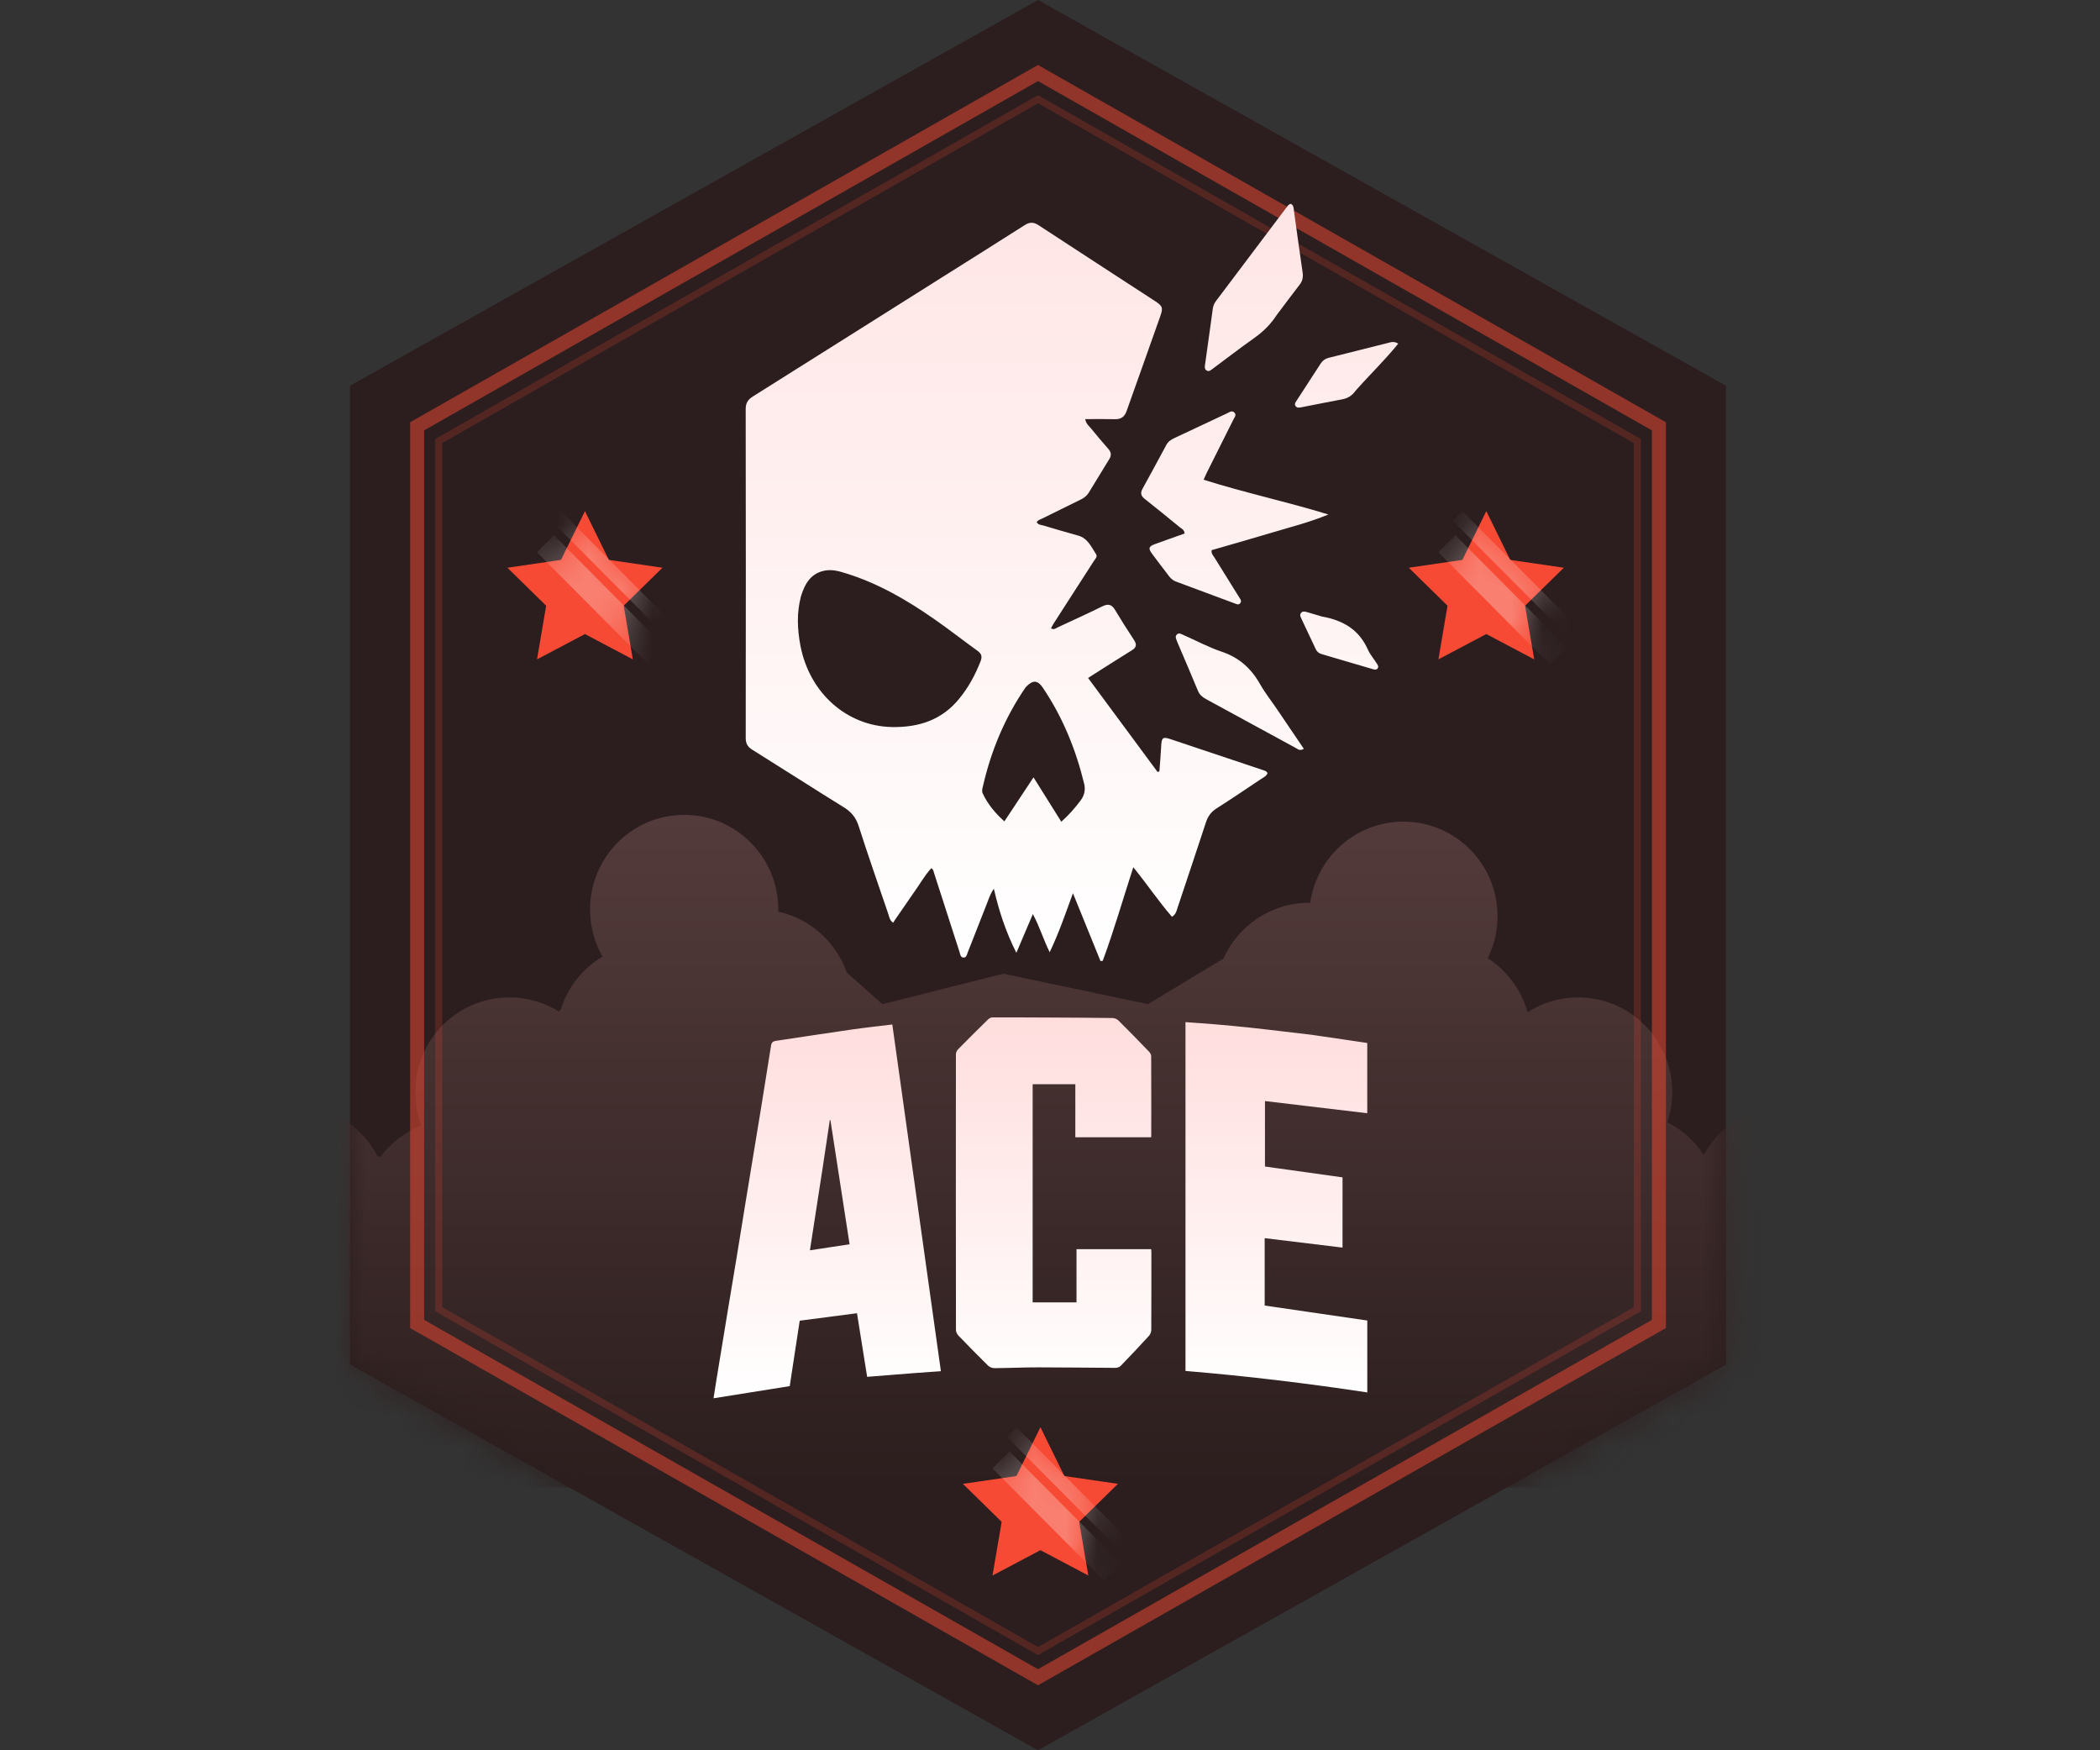 <svg width="66" height="55" viewBox="0 0 66 55" fill="none" xmlns="http://www.w3.org/2000/svg">
<rect x="0" y="0" width="66" height="55" fill="#333333" stroke="none"/>
<path d="M11 12.121L32.623 0L54.247 12.121V42.879L32.623 55L11 42.879V12.121Z" fill="#2C1E1E"/>
<mask id="mask0_8481_619249" style="mask-type:alpha" maskUnits="userSpaceOnUse" x="11" y="0" width="44" height="55">
<path d="M11 12.121L32.623 0L54.247 12.121V42.879L32.623 55L11 42.879V12.121Z" fill="#241E2C"/>
</mask>
<g mask="url(#mask0_8481_619249)">
<path d="M21.502 25.606C23.136 25.606 24.46 26.938 24.46 28.58C24.46 28.603 24.459 28.626 24.459 28.648C25.463 28.869 26.276 29.601 26.614 30.561L27.734 31.554L31.537 30.598L36.079 31.554L38.45 30.123C38.913 29.088 39.948 28.368 41.149 28.368C41.159 28.368 41.169 28.368 41.179 28.368C41.384 26.927 42.617 25.819 44.107 25.819C45.74 25.819 47.065 27.15 47.065 28.792C47.065 29.266 46.954 29.714 46.758 30.111C47.359 30.499 47.812 31.099 48.01 31.807C48.469 31.512 49.014 31.342 49.599 31.341C51.233 31.341 52.557 32.673 52.557 34.316C52.557 34.648 52.503 34.968 52.402 35.267C52.869 35.502 53.265 35.858 53.55 36.293C54.051 35.368 55.027 34.74 56.149 34.74C57.519 34.74 58.671 35.677 59.007 36.948L59.212 36.971L59.263 36.965C59.661 36.765 60.11 36.652 60.585 36.652C62.219 36.652 63.543 37.984 63.543 39.626C63.543 41.05 62.548 42.24 61.219 42.531V46.742H4.389V42.57C2.956 42.364 1.854 41.124 1.854 39.626C1.855 37.984 3.179 36.652 4.812 36.652C5.366 36.652 5.885 36.806 6.328 37.072L6.361 37.068C6.655 35.736 7.836 34.74 9.249 34.74C10.393 34.74 11.385 35.394 11.877 36.349L11.966 36.337C12.293 35.907 12.733 35.569 13.242 35.368C13.119 35.041 13.051 34.686 13.051 34.316C13.051 32.673 14.375 31.342 16.009 31.341C16.579 31.341 17.111 31.504 17.563 31.785L17.625 31.718C17.846 31.017 18.318 30.428 18.935 30.059C18.687 29.623 18.544 29.118 18.544 28.58C18.544 26.938 19.869 25.606 21.502 25.606Z" fill="url(#paint0_linear_8481_619249)"/>
</g>
<path opacity="0.5" d="M52.137 13.396V41.604L32.623 52.705L13.11 41.604V13.396L32.623 2.295L52.137 13.396Z" stroke="#F64A35" stroke-width="0.44"/>
<path opacity="0.2" d="M51.459 13.86V41.14L32.623 51.883L13.788 41.14V13.86L32.623 3.117L51.459 13.86Z" stroke="#F64A35" stroke-width="0.22"/>
<path d="M32.204 7.075C32.36 6.975 32.483 6.974 32.639 7.076C33.852 7.871 35.069 8.658 36.284 9.45C36.541 9.618 36.562 9.664 36.462 9.947C36.114 10.938 35.758 11.926 35.408 12.916C35.347 13.087 35.242 13.176 35.053 13.172C34.744 13.165 34.434 13.17 34.107 13.17C34.132 13.318 34.221 13.381 34.284 13.457C34.464 13.678 34.648 13.895 34.836 14.11C34.927 14.214 34.935 14.313 34.861 14.43C34.645 14.779 34.433 15.13 34.219 15.48C34.159 15.578 34.074 15.645 33.971 15.695C33.566 15.892 33.162 16.092 32.758 16.293C32.698 16.323 32.627 16.339 32.583 16.403C32.623 16.497 32.718 16.491 32.791 16.513C33.155 16.623 33.521 16.728 33.887 16.83C34.188 16.915 34.297 17.186 34.447 17.413C34.501 17.494 34.416 17.57 34.373 17.638C33.957 18.287 33.538 18.935 33.12 19.584C33.087 19.635 33.061 19.69 33.032 19.745C33.126 19.802 33.188 19.739 33.252 19.709C33.718 19.494 34.185 19.281 34.645 19.054C34.822 18.966 34.937 18.988 35.041 19.161C35.234 19.483 35.436 19.8 35.642 20.113C35.734 20.255 35.716 20.346 35.57 20.436C35.122 20.712 34.679 20.998 34.197 21.304C34.931 22.296 35.656 23.277 36.381 24.258C36.4 24.251 36.419 24.245 36.438 24.238C36.458 23.972 36.482 23.706 36.495 23.44C36.508 23.183 36.545 23.146 36.777 23.223C37.755 23.548 38.732 23.878 39.71 24.204C39.756 24.22 39.803 24.231 39.837 24.292C39.804 24.393 39.702 24.433 39.62 24.488C39.158 24.797 38.699 25.108 38.23 25.406C38.06 25.514 37.963 25.654 37.901 25.841C37.606 26.739 37.306 27.636 37.006 28.533C36.976 28.623 36.962 28.724 36.835 28.81C36.413 28.326 36.053 27.785 35.618 27.252C35.291 28.258 35.011 29.24 34.656 30.195C34.633 30.196 34.609 30.196 34.586 30.197L33.721 28.068C33.486 28.711 33.282 29.31 32.99 29.922C32.789 29.517 32.673 29.115 32.461 28.724C32.296 29.112 32.13 29.501 31.943 29.941C31.609 29.278 31.398 28.631 31.236 27.929C31.123 28.085 31.081 28.232 31.026 28.371C30.821 28.888 30.621 29.407 30.416 29.924C30.389 29.991 30.379 30.092 30.283 30.09C30.186 30.088 30.18 29.988 30.158 29.919C29.888 29.087 29.62 28.253 29.352 27.42C29.337 27.375 29.338 27.323 29.269 27.282C29.049 27.521 28.897 27.809 28.706 28.067C28.496 28.372 28.302 28.652 28.109 28.933C28.097 28.95 28.088 28.969 28.072 28.995C27.965 28.927 27.953 28.827 27.924 28.739C27.608 27.812 27.285 26.887 26.985 25.954C26.9 25.691 26.757 25.515 26.526 25.372C25.559 24.773 24.602 24.157 23.637 23.555C23.488 23.462 23.437 23.355 23.437 23.182C23.441 19.741 23.442 16.299 23.436 12.857C23.435 12.66 23.511 12.553 23.666 12.456C25.58 11.254 27.493 10.047 29.406 8.841C30.339 8.253 31.274 7.669 32.204 7.075ZM32.778 21.615C32.608 21.363 32.459 21.36 32.235 21.596C31.582 22.548 31.152 23.581 30.896 24.69C30.878 24.769 30.848 24.853 30.887 24.936C31.045 25.272 31.275 25.549 31.566 25.811C31.873 25.346 32.164 24.907 32.482 24.427C32.792 24.923 33.066 25.361 33.355 25.822C33.601 25.603 33.794 25.38 33.971 25.141C34.087 24.983 34.117 24.804 34.073 24.624C33.81 23.548 33.399 22.535 32.778 21.615ZM36.991 19.934C37.055 19.876 37.123 19.923 37.184 19.95C37.59 20.128 37.985 20.34 38.403 20.481C38.946 20.664 39.324 21.006 39.602 21.498C39.759 21.775 39.959 22.028 40.139 22.292C40.429 22.72 40.702 23.123 40.977 23.53C40.85 23.607 40.79 23.54 40.728 23.506C39.784 22.994 38.842 22.478 37.898 21.965C37.785 21.903 37.699 21.828 37.647 21.702C37.444 21.207 37.23 20.716 37.021 20.223C37.01 20.198 36.998 20.172 36.989 20.146C36.966 20.075 36.919 19.999 36.991 19.934ZM26.607 18.023C26.397 17.957 26.183 17.89 25.957 17.925C25.502 17.995 25.301 18.32 25.173 18.738C25.035 19.262 25.059 19.772 25.155 20.282C25.44 21.786 26.624 22.82 28.033 22.846C28.877 22.861 29.601 22.627 30.149 21.953C30.437 21.6 30.651 21.206 30.817 20.782C30.877 20.63 30.848 20.542 30.721 20.45C30.265 20.122 29.823 19.775 29.362 19.454C28.506 18.858 27.609 18.335 26.607 18.023ZM40.887 19.264C40.939 19.196 41.011 19.216 41.078 19.235C41.237 19.279 41.396 19.328 41.555 19.375C42.222 19.494 42.715 19.794 42.989 20.409C43.059 20.566 43.177 20.7 43.269 20.848C43.297 20.892 43.338 20.944 43.299 21.001C43.261 21.058 43.203 21.044 43.149 21.028C42.612 20.87 42.076 20.712 41.539 20.555C41.454 20.53 41.392 20.484 41.354 20.402C41.204 20.081 41.051 19.762 40.901 19.441C40.876 19.386 40.84 19.324 40.887 19.264ZM38.563 12.989C38.635 12.956 38.716 12.886 38.792 12.961C38.872 13.038 38.797 13.118 38.762 13.188C38.481 13.755 38.195 14.32 37.912 14.886C37.888 14.934 37.867 14.986 37.828 15.075C39.127 15.486 40.447 15.767 41.749 16.167C41.154 16.416 40.532 16.569 39.921 16.753C39.306 16.937 38.689 17.112 38.08 17.288C38.064 17.397 38.126 17.451 38.165 17.514C38.425 17.933 38.687 18.352 38.947 18.771C38.983 18.829 39.036 18.89 38.975 18.959C38.923 19.018 38.859 18.982 38.801 18.96C38.185 18.731 37.568 18.501 36.952 18.272C36.842 18.231 36.769 18.149 36.704 18.057C36.526 17.823 36.364 17.614 36.208 17.402C36.082 17.231 36.1 17.171 36.298 17.098C36.609 16.984 36.921 16.875 37.23 16.765C37.222 16.643 37.133 16.612 37.073 16.563C36.708 16.264 36.343 15.965 35.972 15.674C35.848 15.576 35.839 15.483 35.911 15.353C36.163 14.896 36.411 14.437 36.658 13.978C36.715 13.873 36.805 13.815 36.907 13.767C37.459 13.507 38.011 13.247 38.563 12.989ZM43.686 10.76C43.758 10.742 43.835 10.732 43.945 10.798C43.521 11.322 43.043 11.78 42.607 12.274C42.488 12.443 42.348 12.518 42.176 12.55C41.755 12.629 41.336 12.713 40.915 12.795C40.848 12.808 40.772 12.829 40.722 12.765C40.667 12.695 40.722 12.633 40.759 12.576C41.008 12.19 41.258 11.806 41.509 11.421C41.568 11.331 41.646 11.272 41.755 11.245C42.399 11.086 43.042 10.92 43.686 10.76ZM40.568 6.405C40.657 6.447 40.655 6.532 40.666 6.615C40.755 7.26 40.842 7.906 40.938 8.55C40.96 8.697 40.944 8.819 40.851 8.939C40.604 9.257 40.365 9.581 40.123 9.902C39.922 10.21 39.684 10.435 39.408 10.63C38.972 10.938 38.55 11.264 38.121 11.582C38.061 11.626 37.997 11.693 37.918 11.64C37.843 11.59 37.867 11.502 37.877 11.428C37.956 10.851 38.04 10.275 38.117 9.698C38.13 9.604 38.167 9.525 38.221 9.453C38.956 8.477 39.691 7.501 40.427 6.526C40.464 6.478 40.495 6.419 40.568 6.405Z" fill="url(#paint1_linear_8481_619249)"/>
<path d="M46.712 16.061L47.465 17.594L49.149 17.84L47.931 19.034L48.218 20.72L46.712 19.924L45.207 20.72L45.494 19.034L44.276 17.84L45.96 17.594L46.712 16.061Z" fill="#F64A35"/>
<mask id="mask1_8481_619249" style="mask-type:alpha" maskUnits="userSpaceOnUse" x="44" y="16" width="6" height="5">
<path d="M46.712 16.061L47.465 17.594L49.149 17.84L47.931 19.034L48.218 20.72L46.712 19.924L45.207 20.72L45.494 19.034L44.276 17.84L45.96 17.594L46.712 16.061Z" fill="url(#paint2_linear_8481_619249)"/>
</mask>
<g mask="url(#mask1_8481_619249)">
<path opacity="0.3" d="M45.738 16.818L45.206 17.354L48.715 20.883L49.248 20.347L45.738 16.818Z" fill="white"/>
<path opacity="0.3" d="M45.959 16.061L45.658 16.364L49.167 19.892L49.469 19.589L45.959 16.061Z" fill="white"/>
</g>
<path d="M32.699 44.849L33.452 46.382L35.135 46.628L33.917 47.822L34.204 49.508L32.699 48.712L31.193 49.508L31.481 47.822L30.262 46.628L31.946 46.382L32.699 44.849Z" fill="#F64A35"/>
<mask id="mask2_8481_619249" style="mask-type:alpha" maskUnits="userSpaceOnUse" x="30" y="44" width="6" height="6">
<path d="M32.699 44.849L33.452 46.382L35.135 46.628L33.917 47.822L34.204 49.508L32.699 48.712L31.193 49.508L31.481 47.822L30.262 46.628L31.946 46.382L32.699 44.849Z" fill="url(#paint3_linear_8481_619249)"/>
</mask>
<g mask="url(#mask2_8481_619249)">
<path opacity="0.3" d="M31.725 45.606L31.192 46.142L34.701 49.671L35.234 49.135L31.725 45.606Z" fill="white"/>
<path opacity="0.3" d="M31.945 44.848L31.644 45.151L35.153 48.68L35.455 48.377L31.945 44.848Z" fill="white"/>
</g>
<path d="M29.571 43.088C29.33 43.105 29.087 43.122 28.831 43.14C28.299 43.182 27.78 43.223 27.253 43.265C27.147 42.6 27.042 41.94 26.934 41.266C26.335 41.344 25.741 41.422 25.134 41.501C25.03 42.184 24.926 42.867 24.82 43.557C24.027 43.684 23.234 43.81 22.425 43.939C22.457 43.738 22.488 43.531 22.522 43.325C22.636 42.624 22.751 41.923 22.867 41.222C22.961 40.652 23.057 40.083 23.151 39.514C23.239 38.975 23.325 38.437 23.413 37.898C23.497 37.383 23.582 36.867 23.667 36.352C23.755 35.818 23.844 35.285 23.93 34.751C24.033 34.118 24.135 33.484 24.234 32.85C24.248 32.76 24.293 32.721 24.379 32.708C25.175 32.59 25.97 32.466 26.767 32.352C27.188 32.291 27.611 32.246 28.044 32.193C28.553 35.825 29.062 39.454 29.571 43.088ZM37.258 32.119C37.577 32.142 37.896 32.163 38.215 32.19C38.577 32.221 38.938 32.255 39.298 32.293C39.658 32.331 40.017 32.376 40.376 32.417C40.655 32.45 40.934 32.482 41.224 32.517C41.603 32.572 41.97 32.626 42.337 32.68C42.547 32.711 42.756 32.742 42.971 32.774V34.982C41.901 34.855 40.832 34.728 39.756 34.599V36.656C40.569 36.769 41.381 36.883 42.194 36.997V39.204C41.379 39.105 40.569 39.007 39.747 38.907V41.025C40.819 41.181 41.894 41.338 42.972 41.495V43.755C41.075 43.468 39.176 43.239 37.258 43.08V32.119ZM31.188 31.97C31.807 31.968 32.425 31.973 33.057 31.975C33.702 31.979 34.334 31.981 34.966 31.99C35.029 31.991 35.107 32.022 35.151 32.067C35.477 32.389 35.796 32.718 36.114 33.048C36.148 33.084 36.18 33.14 36.18 33.187C36.184 34.028 36.183 34.868 36.182 35.708C36.182 35.717 36.178 35.726 36.175 35.737H33.796V34.07H32.455V40.926H33.833V39.253H36.18C36.182 39.282 36.186 39.316 36.186 39.351C36.186 40.164 36.187 40.976 36.183 41.789C36.182 41.85 36.157 41.926 36.116 41.971C35.823 42.292 35.524 42.608 35.221 42.921C35.183 42.96 35.112 42.983 35.057 42.983C34.247 42.98 33.438 42.967 32.629 42.967C32.17 42.967 31.712 42.989 31.253 42.992C31.186 42.993 31.102 42.96 31.054 42.913C30.737 42.602 30.426 42.285 30.118 41.964C30.077 41.921 30.044 41.848 30.044 41.789C30.04 38.903 30.04 36.017 30.043 33.131C30.043 33.079 30.07 33.014 30.107 32.977C30.418 32.66 30.733 32.347 31.051 32.036C31.086 32.002 31.142 31.97 31.188 31.97ZM26.08 35.197C26.007 35.689 25.934 36.181 25.855 36.697L25.455 39.289C25.875 39.225 26.282 39.163 26.701 39.099C26.5 37.794 26.299 36.496 26.099 35.199L26.08 35.197Z" fill="url(#paint4_linear_8481_619249)"/>
<path d="M18.384 16.061L19.136 17.594L20.82 17.84L19.602 19.034L19.889 20.72L18.384 19.924L16.878 20.72L17.165 19.034L15.947 17.84L17.631 17.594L18.384 16.061Z" fill="#F64A35"/>
<mask id="mask3_8481_619249" style="mask-type:alpha" maskUnits="userSpaceOnUse" x="15" y="16" width="6" height="5">
<path d="M18.384 16.061L19.136 17.594L20.82 17.84L19.602 19.034L19.889 20.72L18.384 19.924L16.878 20.72L17.165 19.034L15.947 17.84L17.631 17.594L18.384 16.061Z" fill="url(#paint5_linear_8481_619249)"/>
</mask>
<g mask="url(#mask3_8481_619249)">
<path opacity="0.3" d="M17.41 16.818L16.877 17.354L20.386 20.883L20.919 20.347L17.41 16.818Z" fill="white"/>
<path opacity="0.3" d="M17.63 16.061L17.329 16.364L20.838 19.892L21.14 19.589L17.63 16.061Z" fill="white"/>
</g>
<defs>
<linearGradient id="paint0_linear_8481_619249" x1="32.699" y1="25.606" x2="32.699" y2="46.742" gradientUnits="userSpaceOnUse">
<stop stop-color="#543B3B"/>
<stop offset="1" stop-color="#2C1E1E"/>
</linearGradient>
<linearGradient id="paint1_linear_8481_619249" x1="33.69" y1="6.405" x2="33.69" y2="30.197" gradientUnits="userSpaceOnUse">
<stop stop-color="#FFE5E5"/>
<stop offset="1" stop-color="white"/>
</linearGradient>
<linearGradient id="paint2_linear_8481_619249" x1="46.712" y1="16.061" x2="46.712" y2="21.212" gradientUnits="userSpaceOnUse">
<stop stop-color="#FFE599"/>
<stop offset="1" stop-color="#FF9B4E"/>
</linearGradient>
<linearGradient id="paint3_linear_8481_619249" x1="32.699" y1="44.849" x2="32.699" y2="50" gradientUnits="userSpaceOnUse">
<stop stop-color="#FFE599"/>
<stop offset="1" stop-color="#FF9B4E"/>
</linearGradient>
<linearGradient id="paint4_linear_8481_619249" x1="32.699" y1="31.97" x2="32.699" y2="43.939" gradientUnits="userSpaceOnUse">
<stop stop-color="#FFDDDD"/>
<stop offset="1" stop-color="white"/>
</linearGradient>
<linearGradient id="paint5_linear_8481_619249" x1="18.384" y1="16.061" x2="18.384" y2="21.212" gradientUnits="userSpaceOnUse">
<stop stop-color="#FFE599"/>
<stop offset="1" stop-color="#FF9B4E"/>
</linearGradient>
</defs>
</svg>
